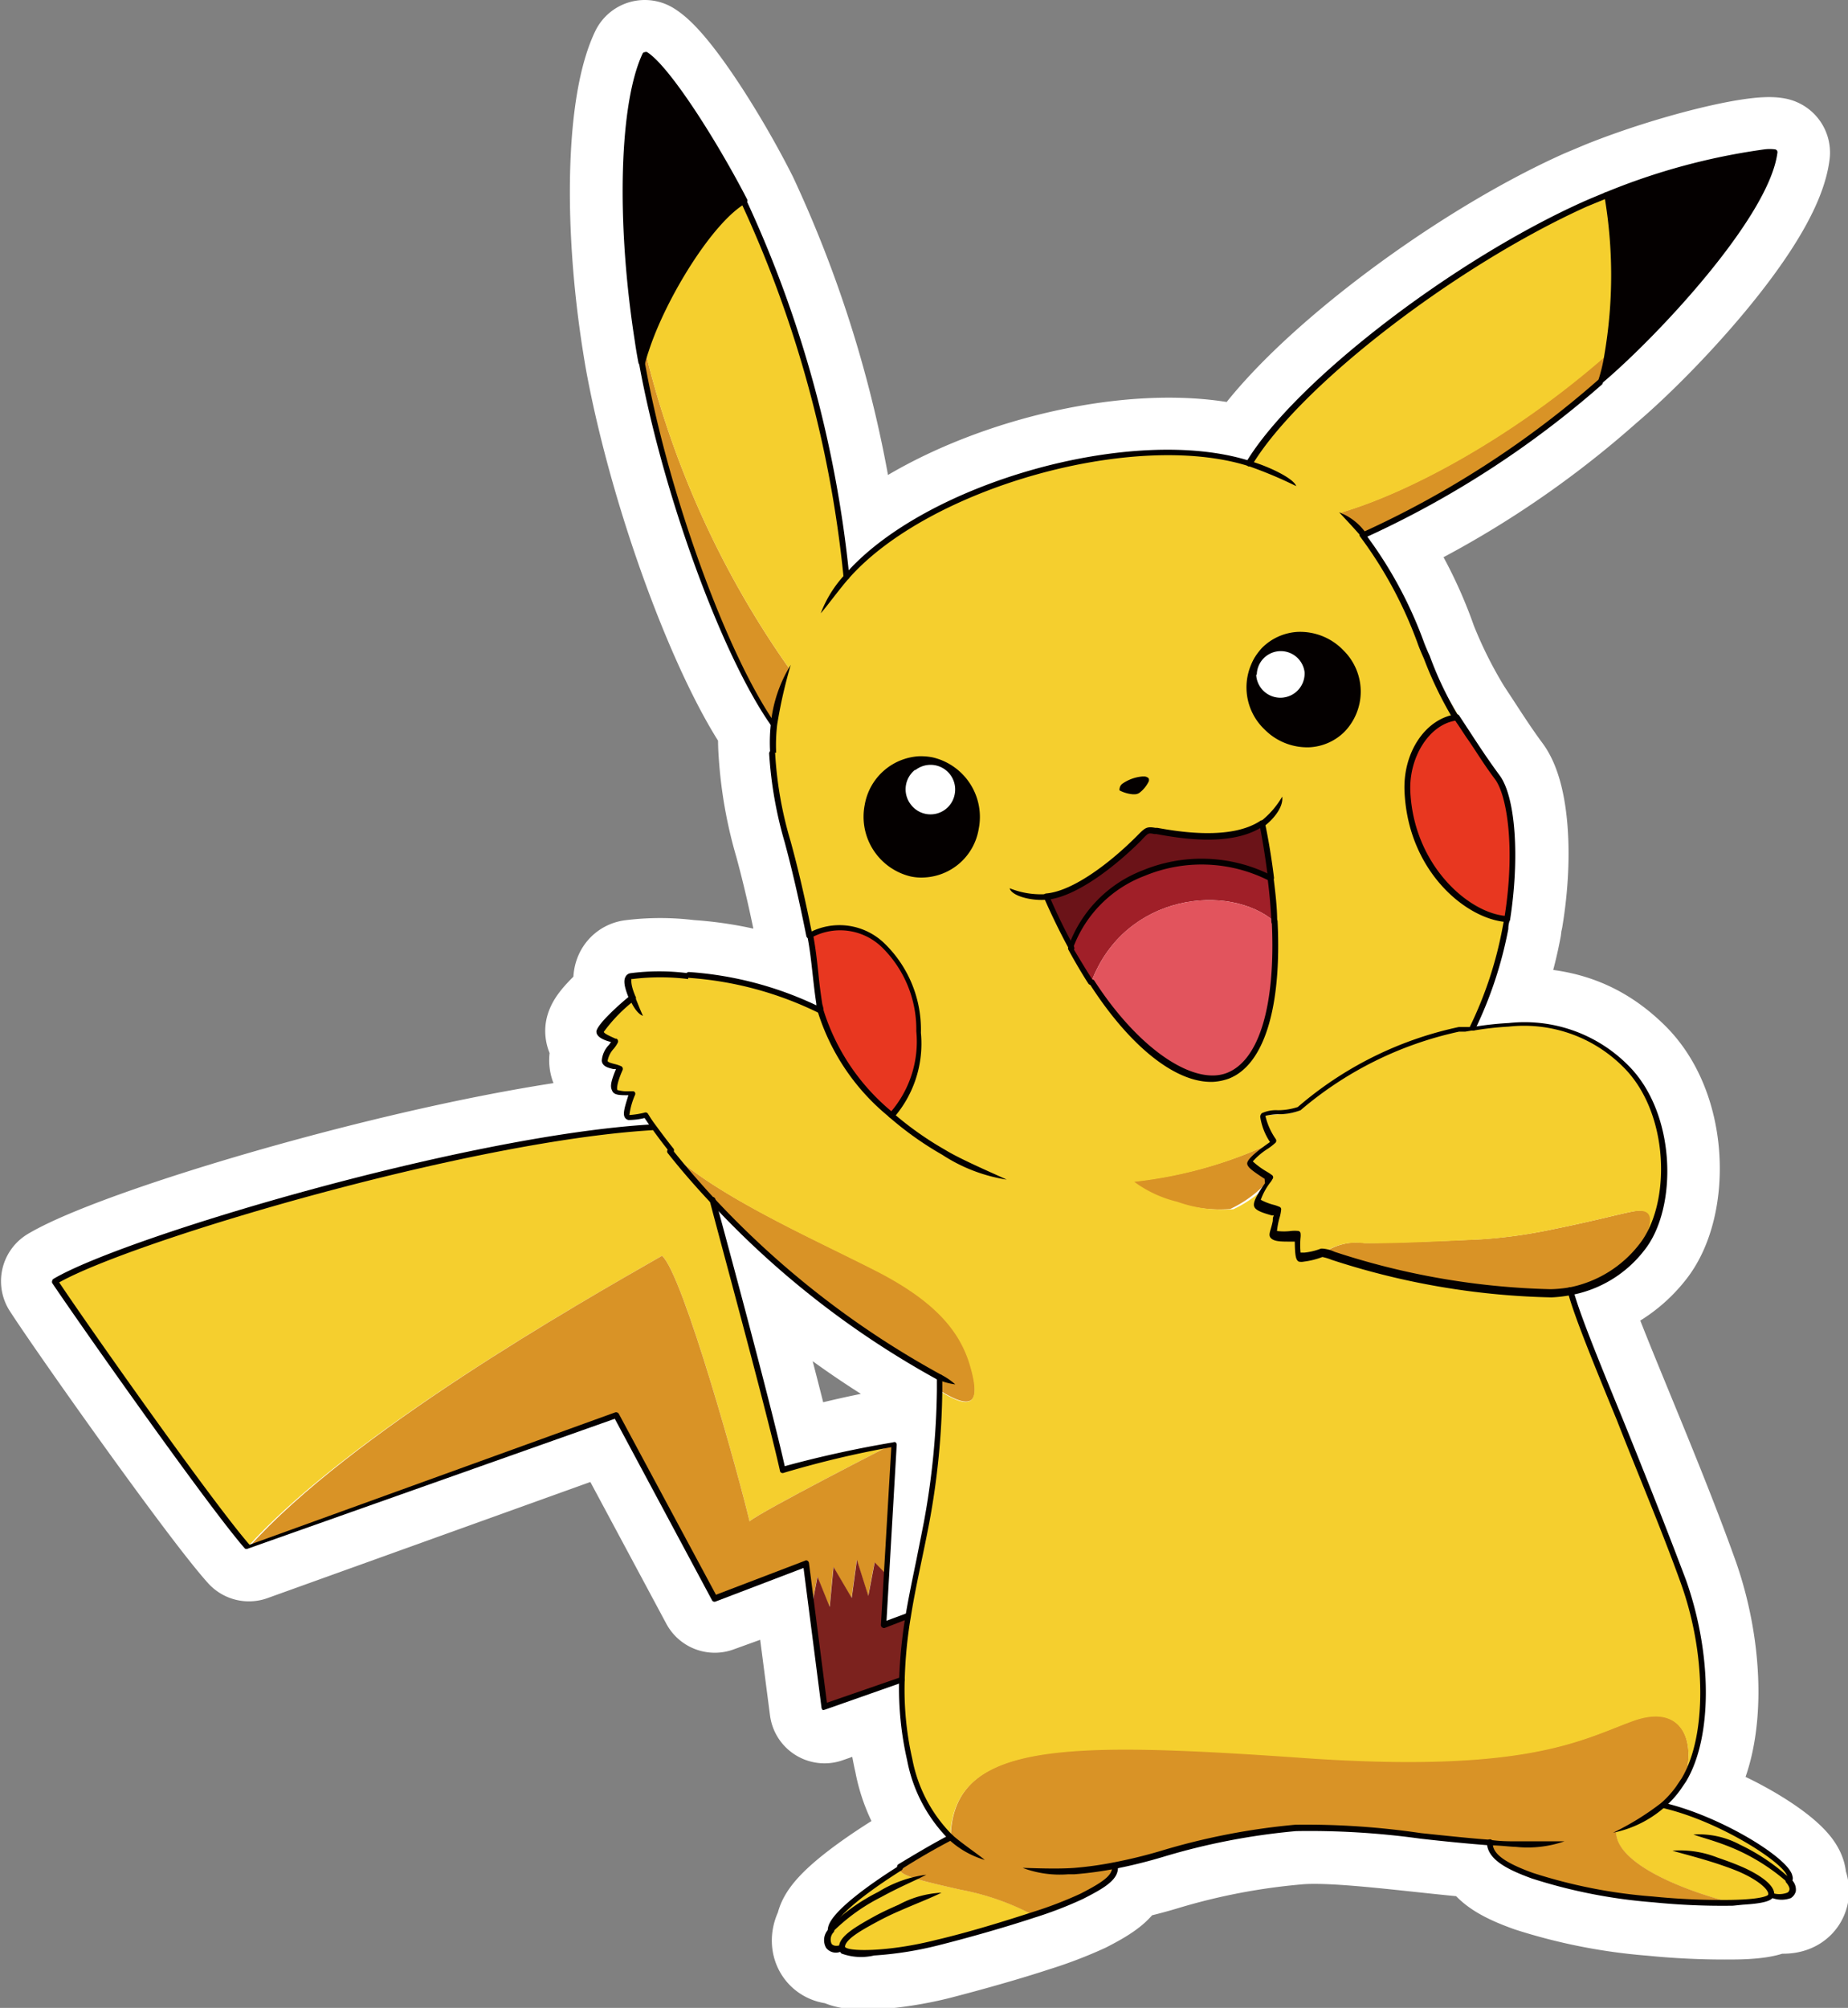 <svg id="レイヤー_1" data-name="レイヤー 1" xmlns="http://www.w3.org/2000/svg" viewBox="0 0 92.43 100.41"><rect x="0" y="0" width="92.43" height="100.41" fill="#808080" stroke="none"/><defs><style>.cls-1,.cls-7{fill:#fff;}.cls-1{stroke:#fff;stroke-linecap:round;stroke-linejoin:round;stroke-width:5.5px;}.cls-2{fill:#e83720;}.cls-3{fill:#040000;}.cls-4{fill:#d99326;}.cls-5{fill:#f5cf2e;}.cls-6{fill:#7c221e;}.cls-8{fill:#6b1318;}.cls-9{fill:#a01f28;}.cls-10{fill:#e2545d;}</style></defs><path class="cls-1" d="M82.16,89.08,81.94,89a6,6,0,0,0,.76-.83l.29-.44c1.29-2.15,1.27-6.28,0-9.94-2-5.62-5.13-12.44-5.65-14.55a6,6,0,0,0,3.55-2.17c1.62-2,1.62-6.72-.82-9.1-1.93-1.89-4.17-2.42-7.61-1.85a20,20,0,0,0,1.64-5c0-.16,0-.32.08-.48.54-3.26.23-6.12-.49-7.09s-1.4-2.06-1.84-2.72l-.19-.29A23,23,0,0,1,69.89,31,21.13,21.13,0,0,0,67,25.5a47.26,47.26,0,0,0,11.79-7.67c2.83-2.39,8.35-8.31,8.74-11.45-.94-.19-5.06.79-8.43,2.14l-1,.42c-6.31,2.82-14.34,8.9-16.82,13-5.82-1.84-16.18,1.13-20.17,5.67A58.34,58.34,0,0,0,35.94,8.8C34.4,5.74,32.06,2.15,31,1.5c-1.13,2.37-1.35,8.11-.4,14.24.06.38.12.76.19,1.14C32.07,23.71,35.1,31.71,37.44,35a9.35,9.35,0,0,0,0,1.41,20.32,20.32,0,0,0,.78,4.43c.5,1.82.88,3.64,1.08,4.68s.25,2,.45,3.4c0,.12,0,.25.08.37a17.29,17.29,0,0,0-6.63-1.79,11.34,11.34,0,0,0-2.85,0c-.34.08-.11.7.06,1.1,0,0-1.55,1.29-1.64,1.7,0,.21.38.37.72.51-.13.26-.55.64-.52,1s.5.26.75.39c-.12.29-.37.9-.24,1.11s.61.12.88.13c-.19.51-.44,1.2-.17,1.24a3.23,3.23,0,0,0,.84-.13,5.71,5.71,0,0,0,.37.57c-9.19.54-26.22,5.55-29.85,7.7,1.29,2,7.81,11.22,9.65,13.26l0,0,18.38-6.61,4.92,9.18L39.06,77l.28,2.18.65,5,3.84-1.35a16,16,0,0,0,.4,4,7.29,7.29,0,0,0,2.07,3.87h0c-.93.5-1.79,1-2.54,1.47-2.18,1.38-3.6,2.61-3.45,3.11-.41.5-.2,1.14.56.88-.09.54,2.5.4,4.74-.17,1.47-.38,3.3-.89,4.82-1.39a20.49,20.49,0,0,0,2.43-.93c1.07-.55,1.75-1,1.65-1.55a22.59,22.59,0,0,0,2.37-.58,33.35,33.35,0,0,1,6.68-1.29c2.08-.21,6.4.46,9.68.71,0,.72.84,1.2,2.15,1.67a26.28,26.28,0,0,0,6,1.18,36.16,36.16,0,0,0,4,.18c1.06,0,1.92-.12,2-.37,0,0,1,.3,1.09-.25,0-.1,0-.27-.21-.51C88.92,92.33,85.31,89.88,82.16,89.08ZM61.81,58.47l0,0ZM45.06,74.86c-.29,1.57-.65,3.11-.91,4.69L43,80l.14-2.5.36-6.57a51.93,51.93,0,0,0-5.59,1.33c-.72-3.28-3.51-13.52-3.51-13.52a44.83,44.83,0,0,0,11.39,8.87c0,.22,0,.43,0,.64A38.37,38.37,0,0,1,45.06,74.86Z" transform="translate(1.25 1.25)"/><path class="cls-2" d="M69.14,38.35c-.08-1.81,1-3.54,2.47-3.74l.19.29c.44.66,1.09,1.7,1.84,2.72s1,3.83.49,7.09C72.23,44.6,69.33,42.23,69.14,38.35Z" transform="translate(1.25 1.25)"/><path class="cls-3" d="M79.11,16.48a23.91,23.91,0,0,0,0-8c3.37-1.35,7.49-2.33,8.43-2.14-.39,3.14-5.91,9.07-8.74,11.45A6.72,6.72,0,0,0,79.11,16.48Z" transform="translate(1.25 1.25)"/><path class="cls-4" d="M65.81,24.38c3.42-1,8.63-3.79,13.3-7.9a6.72,6.72,0,0,1-.36,1.35A47.26,47.26,0,0,1,67,25.5,8.14,8.14,0,0,0,65.81,24.38Z" transform="translate(1.25 1.25)"/><path class="cls-3" d="M31,1.5c1,.65,3.37,4.24,4.91,7.3-1.72,1-4,4.82-4.93,7.47-.07.21-.13.42-.19.61-.07-.38-.13-.76-.19-1.13C29.68,9.61,29.9,3.87,31,1.5Z" transform="translate(1.25 1.25)"/><path class="cls-4" d="M38.21,32.16h0A12,12,0,0,0,37.44,35c-2.34-3.3-5.37-11.3-6.62-18.13.06-.19.12-.4.19-.61A46.4,46.4,0,0,0,38.21,32.16Z" transform="translate(1.25 1.25)"/><path class="cls-5" d="M31.35,55.13c.24.33.53.72.88,1.17.56.7,1.27,1.54,2.12,2.45,0,0,2.79,10.24,3.51,13.52a51.93,51.93,0,0,1,5.59-1.33s-6.64,3.39-7.21,3.89c-.46-2-3.33-12.39-4.38-13.28C27.58,64,16.32,70.4,11.15,76.09c-1.84-2-8.36-11.31-9.65-13.26C5.13,60.68,22.16,55.67,31.35,55.13Z" transform="translate(1.25 1.25)"/><path class="cls-4" d="M36.24,74.83c.57-.5,7.21-3.89,7.21-3.89l-.36,6.57-.6-.62-.32,1.68-.57-1.81-.26,1.91-.91-1.55-.19,2-.61-1.51-.29,1.5L39.06,77,34.49,78.7l-4.92-9.18L11.19,76.13l0,0C16.32,70.4,27.58,64,31.86,61.55,32.91,62.44,35.78,72.84,36.24,74.83Z" transform="translate(1.25 1.25)"/><path class="cls-4" d="M42.6,62.3c3.1,1.57,4.22,3.13,4.69,4.74.58,2,0,2.21-1.57,1.22,0-.21,0-.42,0-.64a44.6,44.6,0,0,1-11.39-8.87c-.84-.9-1.54-1.73-2.1-2.43C34.54,58.55,39.5,60.73,42.6,62.3Z" transform="translate(1.25 1.25)"/><path class="cls-5" d="M79.57,90.35A6.92,6.92,0,0,0,81.94,89l.22.06c3.15.8,6.76,3.25,6,3.7.2.23.24.4.21.5-.12.55-1.07.26-1.09.25,0,.25-.91.35-2,.37C82.83,93.26,79.57,91.92,79.57,90.35Z" transform="translate(1.25 1.25)"/><path class="cls-5" d="M40.31,95.19c-.15-.5,1.27-1.73,3.45-3.11-.21.39.61.63,3.05,1.17a12.82,12.82,0,0,1,3.62,1.26c-1.52.5-3.35,1-4.82,1.39-2.24.57-4.83.71-4.74.17C40.11,96.34,39.9,95.69,40.31,95.19Z" transform="translate(1.25 1.25)"/><path class="cls-4" d="M43.76,92.08c.75-.48,1.61-1,2.54-1.47h0c.13-4.75,5.58-4.81,17.31-4,11.44.84,14.19-.85,16.8-1.81S83.57,86,83,87.75l-.29.45a5.91,5.91,0,0,1-.76.82,6.92,6.92,0,0,1-2.37,1.33c0,1.57,3.26,2.91,5.79,3.55a36.16,36.16,0,0,1-4-.18,25.75,25.75,0,0,1-6-1.18c-1.31-.47-2.16-1-2.15-1.67-3.28-.25-7.6-.92-9.68-.71a33.35,33.35,0,0,0-6.68,1.29c-.83.25-1.62.44-2.37.59.1.58-.58,1-1.65,1.54a20.49,20.49,0,0,1-2.43.93,12.82,12.82,0,0,0-3.62-1.26C44.37,92.71,43.55,92.47,43.76,92.08Z" transform="translate(1.25 1.25)"/><path class="cls-6" d="M40,84.1l-.65-5,.29-1.5.61,1.51.19-2,.91,1.55.26-1.91.57,1.81.32-1.68.6.62L43,80l1.2-.46a22.53,22.53,0,0,0-.32,3.2Z" transform="translate(1.25 1.25)"/><path class="cls-4" d="M62.41,55.88c-.17.19-1.19.79-1.18,1s.9.69,1,.8l-.14.22a5.94,5.94,0,0,1-1.81,1.31,6.7,6.7,0,0,1-2.8-.37,6,6,0,0,1-2.16-1A21.57,21.57,0,0,0,62.41,55.88Z" transform="translate(1.25 1.25)"/><path class="cls-5" d="M29.44,50.84c-.13.25-.55.64-.52,1s.5.26.75.39c-.12.29-.37.9-.24,1.12s.61.11.88.12c-.19.52-.44,1.2-.17,1.24a3.13,3.13,0,0,0,.84-.12,5.78,5.78,0,0,0,.37.56c.24.33.53.72.88,1.17l0,0c2.29,2.23,7.25,4.41,10.35,6s4.22,3.13,4.69,4.74c.58,2,0,2.21-1.57,1.22a39.32,39.32,0,0,1-.65,6.6c-.3,1.57-.66,3.11-.92,4.69a22.53,22.53,0,0,0-.32,3.2,16,16,0,0,0,.4,4,7.29,7.29,0,0,0,2.07,3.87c.13-4.75,5.58-4.81,17.31-4,11.44.84,14.19-.85,16.8-1.81S83.57,86,83,87.75c1.29-2.15,1.27-6.27,0-9.93-2-5.63-5.13-12.45-5.65-14.56-2.79.54-9.43-.76-11.88-1.64a1.59,1.59,0,0,0-.58-.15,2,2,0,0,1-1,.2c-.14-.07-.11-.88-.12-1.07s-1,.06-1.17-.12.2-1,.2-1.16c-.17-.07-.9-.23-1-.41s.24-.66.45-1a5.94,5.94,0,0,1-1.81,1.31,6.7,6.7,0,0,1-2.8-.37,6,6,0,0,1-2.16-1,21.57,21.57,0,0,0,7-2c-.21-.25-.65-1.23-.5-1.35s1.36-.05,1.8-.3a18,18,0,0,1,8-4l.31-.06.39-.07a20,20,0,0,0,1.64-5c0-.16,0-.32.08-.48-1.9-.11-4.8-2.48-5-6.36-.08-1.81,1-3.54,2.47-3.74A23,23,0,0,1,69.89,31,21.13,21.13,0,0,0,67,25.5a8.14,8.14,0,0,0-1.15-1.12c3.42-1,8.63-3.79,13.3-7.9a23.91,23.91,0,0,0,0-8l-1,.42c-6.31,2.82-14.34,8.9-16.82,13-5.82-1.84-16.18,1.13-20.17,5.67A58.15,58.15,0,0,0,35.94,8.8c-1.72,1-4,4.82-4.93,7.47a46.4,46.4,0,0,0,7.2,15.89h0A12,12,0,0,0,37.44,35a9.35,9.35,0,0,0,0,1.41,20.22,20.22,0,0,0,.78,4.43c.5,1.82.88,3.64,1.08,4.68a3.11,3.11,0,0,1,3.65.52c2.09,1.69,2.45,6.57.43,8.47a10.67,10.67,0,0,1-3.55-5.22,17.29,17.29,0,0,0-6.63-1.79,11.34,11.34,0,0,0-2.85,0c-.34.09-.11.71.06,1.1,0,0-1.55,1.29-1.64,1.7C28.72,50.53,29.1,50.69,29.44,50.84Zm26.62-13a2,2,0,0,1-.39.46.45.45,0,0,1-.26.06c-.07,0-.55-.1-.55-.15a.2.2,0,0,1,.08-.13,1.87,1.87,0,0,1,1-.32S56.07,37.75,56.06,37.81Zm6-2.68A2.76,2.76,0,0,1,62,31.24a2.71,2.71,0,0,1,3.87.14,2.76,2.76,0,0,1,.07,3.86A2.7,2.7,0,0,1,62.1,35.13Zm-11,8.47c1.49-.14,3.48-1.77,4.64-2.94.36-.36.39-.42.79-.35,1,.18,3.78.72,5.36-.37.18.91.33,1.83.44,2.73.09.74.15,1.47.18,2.17.19,3.83-.48,7-2.34,7.71-1.68.64-4.3-.81-6.82-4.7-.33-.52-.67-1.08-1-1.69C51.91,45.38,51.49,44.53,51.09,43.6Zm-6.76-1.17A2.91,2.91,0,0,1,42.15,39a2.75,2.75,0,0,1,3.25-2.24,2.91,2.91,0,0,1,2.17,3.4A2.74,2.74,0,0,1,44.33,42.43Z" transform="translate(1.25 1.25)"/><path class="cls-2" d="M42.9,46.05c2.09,1.69,2.45,6.57.43,8.47a10.67,10.67,0,0,1-3.55-5.22c0-.12-.06-.25-.08-.37-.2-1.43-.22-2.23-.45-3.4A3.11,3.11,0,0,1,42.9,46.05Z" transform="translate(1.25 1.25)"/><path class="cls-3" d="M62.1,35.13a2.7,2.7,0,0,0,3.81.11,2.76,2.76,0,0,0-.07-3.86A2.71,2.71,0,0,0,62,31.24,2.76,2.76,0,0,0,62.1,35.13Zm-.67-2.64a1.35,1.35,0,1,1,1.41,1.27A1.34,1.34,0,0,1,61.43,32.49Z" transform="translate(1.25 1.25)"/><circle class="cls-7" cx="62.77" cy="32.42" r="1.34" transform="translate(26.1 93.29) rotate(-84.86)"/><path class="cls-3" d="M47.57,40.18a2.91,2.91,0,0,0-2.17-3.4A2.75,2.75,0,0,0,42.15,39a2.91,2.91,0,0,0,2.18,3.41A2.74,2.74,0,0,0,47.57,40.18ZM44.21,39a1.37,1.37,0,1,1,1.92.25A1.37,1.37,0,0,1,44.21,39Z" transform="translate(1.25 1.25)"/><path class="cls-7" d="M44.21,39a1.37,1.37,0,1,1,1.92.25A1.37,1.37,0,0,1,44.21,39Z" transform="translate(1.25 1.25)"/><path class="cls-3" d="M55.67,38.27a2,2,0,0,0,.39-.46c0-.06-.07-.08-.11-.08a1.87,1.87,0,0,0-1,.32.2.2,0,0,0-.08.13s.48.14.55.15A.45.45,0,0,0,55.67,38.27Z" transform="translate(1.25 1.25)"/><path class="cls-8" d="M52.34,46.16c-.43-.78-.85-1.63-1.25-2.56,1.49-.14,3.48-1.77,4.64-2.94.36-.36.39-.42.79-.35,1,.18,3.78.72,5.36-.37.18.91.33,1.83.44,2.73C58.34,40.64,53.51,42.54,52.34,46.16Z" transform="translate(1.25 1.25)"/><path class="cls-9" d="M62.32,42.67c.09.74.15,1.47.18,2.17-2.24-1.94-7.48-1.44-9.16,3-.33-.52-.67-1.08-1-1.69C53.51,42.54,58.34,40.64,62.32,42.67Z" transform="translate(1.25 1.25)"/><path class="cls-10" d="M62.5,44.84c.19,3.83-.48,7-2.34,7.71-1.68.64-4.3-.81-6.82-4.7C55,43.4,60.26,42.9,62.5,44.84Z" transform="translate(1.25 1.25)"/><path class="cls-4" d="M67,60.91c1.18,0,3.41-.07,5.87-.19a25,25,0,0,0,3.61-.51c1.71-.34,3.28-.75,3.9-.87.87-.17,1.34,0,.5,1.75a6,6,0,0,1-3.55,2.17c-2.79.54-9.43-.76-11.88-1.64a1.59,1.59,0,0,0-.58-.15A2.88,2.88,0,0,1,67,60.91Z" transform="translate(1.25 1.25)"/><path class="cls-5" d="M61.23,56.93c0-.26,1-.86,1.18-1-.21-.25-.65-1.23-.5-1.35s1.36-.05,1.8-.3a18,18,0,0,1,8-4l.31-.06.39-.07c3.44-.57,5.68,0,7.61,1.85,2.44,2.38,2.44,7.08.82,9.1.84-1.7.37-1.92-.5-1.75-.62.12-2.19.53-3.9.87a25,25,0,0,1-3.61.51c-2.46.12-4.69.22-5.87.19a2.88,2.88,0,0,0-2.13.56,2,2,0,0,1-1,.2c-.14-.07-.11-.88-.12-1.07s-1,.06-1.17-.12.2-1,.2-1.16c-.17-.07-.9-.23-1-.41s.48-1,.59-1.18C62.13,57.62,61.24,57.12,61.23,56.93Z" transform="translate(1.25 1.25)"/><path class="cls-3" d="M78.67,18a.13.13,0,0,1,0-.17A8.22,8.22,0,0,0,79,16.46a23.45,23.45,0,0,0,0-7.89A.14.14,0,0,1,79,8.39a32.42,32.42,0,0,1,8-2.17,2.11,2.11,0,0,1,.53,0,.14.14,0,0,1,.12.16c-.4,3.21-6,9.2-8.79,11.55a.15.15,0,0,1-.18,0ZM87,6.51a32,32,0,0,0-7.77,2.1,25,25,0,0,1,0,7.9c-.06.32-.13.61-.2.86,2.81-2.48,7.76-7.85,8.27-10.86Z" transform="translate(1.25 1.25)"/><path class="cls-3" d="M61.26,22.07a.14.14,0,0,0,.12-.07C63.8,18,71.63,12,78.14,9.07l1-.41a.14.14,0,0,0,.08-.19A.15.15,0,0,0,79,8.39c-.34.14-.68.28-1,.42-6.56,2.93-14.45,9-16.89,13a.15.15,0,0,0,0,.2A.13.13,0,0,0,61.26,22.07Z" transform="translate(1.25 1.25)"/><path class="cls-3" d="M67,25.65h0A48.17,48.17,0,0,0,78.85,18a.15.15,0,1,0-.19-.23A47.9,47.9,0,0,1,66.9,25.37a.15.15,0,0,0-.08.19A.16.16,0,0,0,67,25.65Z" transform="translate(1.25 1.25)"/><path class="cls-3" d="M41.1,27.73h0a.13.13,0,0,0,.13-.15A58.44,58.44,0,0,0,36.07,8.74a.15.15,0,0,0-.2-.07.15.15,0,0,0-.06.2A58.14,58.14,0,0,1,40.94,27.6.15.15,0,0,0,41.1,27.73Z" transform="translate(1.25 1.25)"/><path class="cls-3" d="M30.82,17a.14.14,0,0,1-.14-.12c-.08-.42-.14-.79-.19-1.14-.93-6-.76-11.88.41-14.33A.14.14,0,0,1,31,1.36a.13.13,0,0,1,.12,0c1.1.69,3.45,4.36,5,7.36a.15.15,0,0,1-.06.19c-1.65.93-4,4.74-4.86,7.39q-.11.32-.18.6a.16.16,0,0,1-.14.11Zm.27-15.31c-1.08,2.5-1.21,8.2-.31,14,0,.17,0,.35.08.53v0c.91-2.7,3.16-6.4,4.88-7.48C34.18,5.67,32.09,2.52,31.09,1.72Z" transform="translate(1.25 1.25)"/><path class="cls-3" d="M37.45,35.15l.08,0a.15.15,0,0,0,0-.21C35.11,31.48,32.15,23.37,31,16.86a.15.15,0,0,0-.17-.12.15.15,0,0,0-.12.17c1.19,6.55,4.17,14.71,6.65,18.18A.11.11,0,0,0,37.45,35.15Z" transform="translate(1.25 1.25)"/><path class="cls-3" d="M85.92,94c1-.06,1.35-.18,1.48-.33a1.34,1.34,0,0,0,.92,0,.57.57,0,0,0,.25-.34.69.69,0,0,0-.17-.54.33.33,0,0,0,0-.22c-.13-.86-3.44-2.91-6.24-3.62L82,88.88a.14.14,0,0,0-.18.09.15.15,0,0,0,.1.19l.22.06c2.86.73,5.94,2.78,6,3.38,0,0,0,0,0,.05a.14.14,0,0,0-.07.1.16.16,0,0,0,0,.12c.16.18.2.32.18.38a.19.19,0,0,1-.11.15,1.13,1.13,0,0,1-.79,0h0a.16.16,0,0,0-.17.11s-.15.22-1.83.25a34,34,0,0,1-3.93-.17,25.77,25.77,0,0,1-6-1.18c-1.47-.53-2.06-1-2-1.53a.15.15,0,1,0-.3,0c0,.87,1.07,1.38,2.25,1.81a26.42,26.42,0,0,0,6.06,1.19,34.47,34.47,0,0,0,4,.17Z" transform="translate(1.25 1.25)"/><path class="cls-3" d="M43.76,92.23l.07,0c.78-.5,1.64-1,2.54-1.47a.14.14,0,0,0,.06-.19.13.13,0,0,0-.19-.06c-.92.48-1.78,1-2.56,1.47a.15.15,0,0,0,.08.27Z" transform="translate(1.25 1.25)"/><path class="cls-3" d="M42.47,96.54a17.74,17.74,0,0,0,3.18-.5c1.67-.42,3.47-.94,4.83-1.39a19.59,19.59,0,0,0,2.44-.94c1.1-.56,1.86-1,1.73-1.7a.15.15,0,0,0-.17-.12.15.15,0,0,0-.12.17c.09.45-.46.82-1.57,1.39a19.72,19.72,0,0,1-2.4.92c-1.35.44-3.15,1-4.81,1.39-2.44.62-4.48.59-4.57.34A.15.15,0,0,0,41,96a.17.17,0,0,0-.14,0c-.25.09-.44.07-.52-.05a.53.53,0,0,1,.12-.59.17.17,0,0,0,0-.14c-.09-.27.75-1.28,3.38-2.94a.16.16,0,0,0,.05-.21.14.14,0,0,0-.2,0c-1.1.69-3.59,2.36-3.53,3.19a.78.78,0,0,0-.09.9.62.62,0,0,0,.7.2l.06.08A2.85,2.85,0,0,0,42.47,96.54Z" transform="translate(1.25 1.25)"/><path class="cls-3" d="M43,80.16h0l1.19-.46a.14.14,0,0,0,.08-.19.14.14,0,0,0-.18-.08l-1,.37L43.6,71a.18.18,0,0,0-.05-.12.15.15,0,0,0-.13,0A56,56,0,0,0,38,72.07c-.76-3.41-3.44-13.25-3.47-13.35a.15.15,0,0,0-.18-.11.16.16,0,0,0-.1.18c0,.11,2.79,10.28,3.51,13.51a.12.12,0,0,0,.07.1.15.15,0,0,0,.13,0,49.53,49.53,0,0,1,5.37-1.28L42.81,80a.14.14,0,0,0,.06.13A.14.14,0,0,0,43,80.16Z" transform="translate(1.25 1.25)"/><path class="cls-3" d="M40,84.25h0l3.84-1.35A.16.16,0,0,0,44,82.7a.15.15,0,0,0-.19-.08L40.11,83.9l-.9-7a.18.18,0,0,0-.07-.1.12.12,0,0,0-.13,0l-4.45,1.7L29.7,69.45a.16.16,0,0,0-.18-.07L11.23,76C9.38,73.88,3.12,65,1.71,62.88c3.77-2.11,20.47-7.06,29.65-7.61a.15.15,0,0,0,.14-.15.16.16,0,0,0-.16-.14h0C22,55.53,4.94,60.62,1.43,62.7a.14.14,0,0,0-.07.1.15.15,0,0,0,0,.11C2.61,64.78,9.18,74.12,11,76.19l0,0a.16.16,0,0,0,.16,0L29.5,69.7l4.86,9.07a.14.14,0,0,0,.18.07l4.4-1.68.9,7a.19.19,0,0,0,.07.11Z" transform="translate(1.25 1.25)"/><path class="cls-3" d="M48,91.76c-.19-.18-1.17-.84-1.62-1.25h0a7.3,7.3,0,0,1-2-3.8A15.55,15.55,0,0,1,44,82.76a22.55,22.55,0,0,1,.31-3.18c.16-1,.35-1.9.54-2.81.13-.62.26-1.25.38-1.88a38.06,38.06,0,0,0,.65-6.62l0-.64a.13.13,0,0,0-.07-.14,44.88,44.88,0,0,1-11.35-8.83c-.75-.81-1.45-1.63-2.09-2.43a.15.15,0,0,0-.21,0,.14.14,0,0,0,0,.2c.64.81,1.35,1.63,2.11,2.44a45,45,0,0,0,11.34,8.86l0,.55a38.61,38.61,0,0,1-.65,6.58c-.12.62-.25,1.26-.37,1.87-.19.92-.39,1.87-.55,2.82a25,25,0,0,0-.32,3.22,16.19,16.19,0,0,0,.4,4,7.63,7.63,0,0,0,2.12,4h0A4.52,4.52,0,0,0,48,91.76Z" transform="translate(1.25 1.25)"/><path class="cls-3" d="M52.16,92.48l.31,0a18.22,18.22,0,0,0,2.07-.28c.77-.15,1.58-.35,2.38-.59a33.24,33.24,0,0,1,6.66-1.29,40.23,40.23,0,0,1,6.23.38c1.15.13,2.35.25,3.42.33.51,0,1,.07,1.35.08A5.64,5.64,0,0,0,77,90.83c-.46,0-1.64,0-2.43,0-.4,0-.83,0-1.34-.08-1.06-.08-2.26-.21-3.41-.33A39.58,39.58,0,0,0,63.55,90a33.74,33.74,0,0,0-6.71,1.3c-.8.24-1.59.43-2.36.58a17.59,17.59,0,0,1-2,.28c-.94.07-2.26,0-2.58,0A5.29,5.29,0,0,0,52.16,92.48Z" transform="translate(1.25 1.25)"/><path class="cls-3" d="M82,89.13a5.14,5.14,0,0,0,.78-.85l.3-.44c1.33-2.22,1.31-6.36,0-10.07-1-2.65-2.15-5.55-3.19-8.11-1.17-2.86-2.18-5.32-2.46-6.44a.15.15,0,0,0-.17-.1.15.15,0,0,0-.11.18c.28,1.13,1.29,3.6,2.47,6.47,1,2.56,2.23,5.46,3.18,8.1,1.3,3.57,1.32,7.7.06,9.81l-.29.43a4.9,4.9,0,0,1-.73.8,13.61,13.61,0,0,1-2.41,1.49A5.55,5.55,0,0,0,82,89.13Z" transform="translate(1.25 1.25)"/><path class="cls-3" d="M67.07,25.41l-.22.19c-.36-.42-.84-.93-1.12-1.23A2.89,2.89,0,0,1,67.07,25.41Z" transform="translate(1.25 1.25)"/><path class="cls-3" d="M41.2,27.68c4-4.54,14.28-7.43,20-5.62a20.94,20.94,0,0,1,2.38,1c-.13-.4-1.42-1-2.29-1.25C55.48,19.94,45,22.88,41,27.49a6,6,0,0,0-1.2,1.93C40.08,29.11,40.68,28.28,41.2,27.68Z" transform="translate(1.25 1.25)"/><path class="cls-3" d="M37.3,35a6.84,6.84,0,0,1,1-3,23.88,23.88,0,0,0-.68,3,8.76,8.76,0,0,0-.05,1.39h-.3A8.27,8.27,0,0,1,37.3,35Z" transform="translate(1.25 1.25)"/><path class="cls-3" d="M62,35.23a2.9,2.9,0,0,1-.12-4.09,2.73,2.73,0,0,1,1.77-.79,3,3,0,0,1,2.3.93A2.89,2.89,0,0,1,66,35.34a2.67,2.67,0,0,1-1.76.78h0A3,3,0,0,1,62,35.23Zm.09-3.88A2.6,2.6,0,0,0,62.2,35a2.69,2.69,0,0,0,2,.8h0a2.4,2.4,0,0,0,1.57-.68,2.61,2.61,0,0,0-.08-3.65,2.67,2.67,0,0,0-2.07-.84A2.36,2.36,0,0,0,62.08,31.35Z" transform="translate(1.25 1.25)"/><path class="cls-3" d="M61.29,32.5a1.49,1.49,0,1,1,3-.15,1.49,1.49,0,1,1-3,.15Zm.29,0A1.2,1.2,0,1,0,64,32.36a1.2,1.2,0,0,0-2.39.12Z" transform="translate(1.25 1.25)"/><path class="cls-3" d="M44.3,42.58A3.07,3.07,0,0,1,42,39a2.93,2.93,0,0,1,2.69-2.43,3,3,0,0,1,.73.06,3.06,3.06,0,0,1,2.28,3.58A2.9,2.9,0,0,1,45,42.63h0A2.54,2.54,0,0,1,44.3,42.58Zm-2-3.53a2.76,2.76,0,0,0,2.06,3.24,2.35,2.35,0,0,0,.65.05,2.62,2.62,0,0,0,2.41-2.18,2.76,2.76,0,0,0-2.05-3.24,2.45,2.45,0,0,0-.66-.05A2.62,2.62,0,0,0,42.3,39.05Z" transform="translate(1.25 1.25)"/><path class="cls-3" d="M55.4,38.47a1.79,1.79,0,0,1-.65-.19.18.18,0,0,1,0-.11.36.36,0,0,1,.14-.23,2.05,2.05,0,0,1,1-.36H56a.33.33,0,0,1,.2.09.21.21,0,0,1,0,.17,1.62,1.62,0,0,1-.45.55.42.42,0,0,1-.26.08Zm-.3-.35.32.06a.32.32,0,0,0,.17,0,2.47,2.47,0,0,0,.25-.27A1.74,1.74,0,0,0,55.1,38.12Z" transform="translate(1.25 1.25)"/><path class="cls-3" d="M52.35,46.3h.06a.15.15,0,0,0,.06-.2Q51.86,45,51.3,43.72c1.42-.24,3.25-1.66,4.54-2.95l.06-.07c.29-.3.29-.3.59-.24h.1c1.09.2,3.59.64,5.19-.3.16.84.29,1.69.39,2.52a.14.14,0,0,0,.17.12.15.15,0,0,0,.13-.16c-.11-.9-.26-1.83-.45-2.74a.14.14,0,0,0-.09-.11.13.13,0,0,0-.13,0c-1.49,1-4.16.54-5.16.36h-.1c-.43-.08-.52,0-.85.33l-.06.06c-1.31,1.32-3.19,2.77-4.55,2.89a.15.15,0,0,0-.12.07.2.2,0,0,0,0,.13q.6,1.37,1.26,2.58A.13.13,0,0,0,52.35,46.3Z" transform="translate(1.25 1.25)"/><path class="cls-3" d="M53.35,48l.07,0a.16.16,0,0,0,0-.21c-.33-.51-.66-1.06-1-1.63A6.12,6.12,0,0,1,56,42.55a7.44,7.44,0,0,1,6.16.21c.09.71.15,1.41.18,2.09a.15.15,0,0,0,.15.14h0a.15.15,0,0,0,.14-.15c0-.71-.09-1.45-.18-2.19a.15.15,0,0,0-.08-.11,7.73,7.73,0,0,0-6.48-.26,6.36,6.36,0,0,0-3.71,3.83.17.17,0,0,0,0,.12c.32.59.66,1.17,1,1.7A.15.15,0,0,0,53.35,48Z" transform="translate(1.25 1.25)"/><path class="cls-3" d="M59.45,52.85a2.78,2.78,0,0,0,.76-.16c1.76-.68,2.65-3.54,2.44-7.85a.13.13,0,0,0-.15-.14h0a.14.14,0,0,0-.14.15c.2,4.18-.63,6.94-2.26,7.56s-4.37-1.14-6.63-4.64a.16.16,0,0,0-.21,0,.15.15,0,0,0,0,.2C55.3,51.14,57.61,52.94,59.45,52.85Z" transform="translate(1.25 1.25)"/><path class="cls-3" d="M28.58,50.32v0c.08-.4,1.21-1.39,1.6-1.71-.2-.5-.25-.81-.15-1a.33.33,0,0,1,.24-.19,11.08,11.08,0,0,1,2.9,0l0,.29a11.38,11.38,0,0,0-2.79,0,.07.07,0,0,0-.05,0c0,.07-.05.27.2.86a.14.14,0,0,1,0,.17,7.85,7.85,0,0,0-1.58,1.61c0,.09.41.26.58.34l.05,0a.15.15,0,0,1,.07.2,1.56,1.56,0,0,1-.2.3,1.22,1.22,0,0,0-.31.61c0,.07.2.12.35.16a1.83,1.83,0,0,1,.33.11.15.15,0,0,1,.07.19c-.35.79-.27,1-.26,1a1.76,1.76,0,0,0,.6.06h.17a.13.13,0,0,1,.11.06.15.15,0,0,1,0,.13,3.66,3.66,0,0,0-.28,1,4.22,4.22,0,0,0,.76-.12.14.14,0,0,1,.17.06c.12.19.17.28.37.55s.56.76.89,1.17v0a.14.14,0,0,1,0,.2l-.08,0a.15.15,0,0,1-.14-.06c-.33-.41-.62-.81-.89-1.18l-.32-.47a3.5,3.5,0,0,1-.8.1.28.28,0,0,1-.19-.13c-.11-.19,0-.53.18-1.11-.41,0-.7,0-.8-.2s-.13-.36.18-1.11l-.14,0c-.25-.06-.55-.13-.57-.42a1.26,1.26,0,0,1,.37-.8l.09-.13C28.89,50.75,28.57,50.59,28.58,50.32Z" transform="translate(1.25 1.25)"/><path class="cls-3" d="M61.89,40.08l.07,0c.36-.25,1-.91.92-1.49a4.32,4.32,0,0,1-1.08,1.24.15.15,0,0,0,0,.21A.16.16,0,0,0,61.89,40.08Z" transform="translate(1.25 1.25)"/><path class="cls-3" d="M51,43.75h.15a.14.14,0,0,0,.13-.16.14.14,0,0,0-.15-.13,4.18,4.18,0,0,1-1.88-.29C49.34,43.54,50.26,43.79,51,43.75Z" transform="translate(1.25 1.25)"/><path class="cls-3" d="M87.34,93.68a.15.15,0,0,0,.14-.12c.14-.64-1.2-1.28-1.62-1.46s-.78-.31-1.19-.45a5.1,5.1,0,0,0-2.27-.35c.39.12,1.22.32,2.21.64.39.13.79.27,1.14.42,1,.44,1.49.92,1.44,1.14a.16.16,0,0,0,.11.18Z" transform="translate(1.25 1.25)"/><path class="cls-3" d="M88.22,92.92a.12.12,0,0,0,.09,0,.14.14,0,0,0,0-.2A10,10,0,0,0,85.78,91a4.33,4.33,0,0,0-2.33-.51c.35.14,1.22.34,2.2.78a10,10,0,0,1,2.45,1.57A.13.13,0,0,0,88.22,92.92Z" transform="translate(1.25 1.25)"/><path class="cls-3" d="M40.87,96.22a.16.16,0,0,0,.14-.13c.06-.38.81-.81,1.71-1.29.32-.17.69-.35,1.07-.51.77-.34,1.44-.59,2.05-.89A5,5,0,0,0,43.7,94c-.39.17-.78.35-1.12.53-1,.55-1.78,1-1.86,1.51a.15.15,0,0,0,.12.17Z" transform="translate(1.25 1.25)"/><path class="cls-3" d="M40.31,95.34a.16.16,0,0,0,.11,0,9.49,9.49,0,0,1,2.4-1.72c1-.55,1.77-.85,2.26-1.12a6.08,6.08,0,0,0-2.4.86,9.71,9.71,0,0,0-2.49,1.79.16.16,0,0,0,0,.21A.19.19,0,0,0,40.31,95.34Z" transform="translate(1.25 1.25)"/><path class="cls-3" d="M30.91,49.55c-.15-.31-.33-.8-.42-1a.15.15,0,0,0-.19-.08.15.15,0,0,0-.07.2C30.31,48.87,30.58,49.44,30.91,49.55Z" transform="translate(1.25 1.25)"/><path class="cls-3" d="M44.09,39.13A1.52,1.52,0,0,1,44.37,37a1.42,1.42,0,0,1,.84-.31,1.5,1.5,0,0,1,1.28.58,1.53,1.53,0,0,1,.31,1.13,1.48,1.48,0,0,1-.58,1,1.56,1.56,0,0,1-.85.32h0A1.55,1.55,0,0,1,44.09,39.13Zm.45-1.9A1.24,1.24,0,0,0,44.32,39a1.23,1.23,0,0,0,2.19-.59,1.23,1.23,0,0,0-2-1.13Z" transform="translate(1.25 1.25)"/><path class="cls-3" d="M45.81,67.49a3.47,3.47,0,0,1,.72.49,3.21,3.21,0,0,1-.94-.27l.22-.22" transform="translate(1.25 1.25)"/><path class="cls-3" d="M39.26,45.68h0a.16.16,0,0,0,.12-.18c-.15-.74-.54-2.7-1.09-4.69a19.06,19.06,0,0,1-.77-4.39.15.15,0,0,0-.16-.14h0a.15.15,0,0,0-.14.15A20.25,20.25,0,0,0,38,40.88c.54,2,.93,3.94,1.08,4.68A.15.15,0,0,0,39.26,45.68Z" transform="translate(1.25 1.25)"/><path class="cls-3" d="M39.78,49.45a.14.14,0,0,0,.12-.07.15.15,0,0,0,0-.2,17.67,17.67,0,0,0-6.68-1.82.16.16,0,0,0-.17.13.15.15,0,0,0,.13.16,17.42,17.42,0,0,1,6.57,1.78A.13.13,0,0,0,39.78,49.45Z" transform="translate(1.25 1.25)"/><path class="cls-3" d="M74.12,44.86c-2-.12-4.93-2.5-5.12-6.5-.1-2,1.07-3.69,2.59-3.89a.15.15,0,0,1,.14.06l.19.29.42.64c.39.6.88,1.34,1.42,2.07.8,1.09,1,4.12.52,7.21a.17.17,0,0,1-.14.12Zm-4.83-6.52c.17,3.61,2.82,6,4.72,6.21.52-3.31.14-6-.49-6.84s-1-1.49-1.43-2.09L71.68,35c-.05-.07-.1-.14-.14-.21C70.23,35,69.21,36.62,69.29,38.34Z" transform="translate(1.25 1.25)"/><path class="cls-3" d="M72.42,50.29a.13.13,0,0,0,.12-.08,20.16,20.16,0,0,0,1.65-5q0-.26.09-.48a.16.16,0,0,0-.13-.17.14.14,0,0,0-.16.12l-.09.47a19.46,19.46,0,0,1-1.62,4.92.14.14,0,0,0,.06.19A.12.12,0,0,0,72.42,50.29Z" transform="translate(1.25 1.25)"/><path class="cls-3" d="M71.62,34.76l.07,0a.16.16,0,0,0,0-.21,17.44,17.44,0,0,1-1.43-3q-.14-.3-.27-.63a20.89,20.89,0,0,0-3-5.53.14.14,0,0,0-.2,0,.15.15,0,0,0,0,.21,20.87,20.87,0,0,1,2.91,5.45c.09.23.18.44.27.64a18.68,18.68,0,0,0,1.45,3A.15.15,0,0,0,71.62,34.76Z" transform="translate(1.25 1.25)"/><path class="cls-3" d="M65.35,61.75a2.55,2.55,0,0,0-.46-.14,3.88,3.88,0,0,1-.92.23h0a.62.62,0,0,1-.26,0c-.15-.08-.19-.3-.2-1v0h-.19c-.5,0-.83,0-1-.17s0-.38.09-.87c0-.09,0-.19.06-.27l-.11,0c-.43-.12-.76-.23-.86-.4s0-.47.52-1.21L62,57.7c-.6-.39-.86-.58-.87-.76s.35-.51.89-.9l.25-.18a3.11,3.11,0,0,1-.49-1.27.3.3,0,0,1,.08-.17,1.69,1.69,0,0,1,.8-.15,3.21,3.21,0,0,0,1-.16,18.1,18.1,0,0,1,8.05-4l.08,0,.23,0,.29,0,.1,0a15.7,15.7,0,0,1,1.8-.2,7.3,7.3,0,0,1,5.94,2.08c2.47,2.41,2.52,7.21.83,9.3a6,6,0,0,1-3.63,2.22,6.83,6.83,0,0,1-1,.12A37.77,37.77,0,0,1,65.35,61.75Zm7.08-11.46h-.1l-.29.05-.22,0h-.09a18.06,18.06,0,0,0-7.93,3.93l0,0a3,3,0,0,1-1.15.2,3.5,3.5,0,0,0-.61.08,3.36,3.36,0,0,0,.51,1.15.15.15,0,0,1,0,.19,2.75,2.75,0,0,1-.38.3,3.47,3.47,0,0,0-.76.64,4.06,4.06,0,0,0,.73.53,2.44,2.44,0,0,1,.25.17.14.14,0,0,1,0,.19.76.76,0,0,1-.08.13,3.14,3.14,0,0,0-.5.9,2.84,2.84,0,0,0,.68.26,2.1,2.1,0,0,1,.25.09.13.13,0,0,1,.09.13,2,2,0,0,1-.09.44,4.07,4.07,0,0,0-.12.64,2.91,2.91,0,0,0,.69,0,1.69,1.69,0,0,1,.39,0,.14.14,0,0,1,.1.13.87.87,0,0,1,0,.18,3.84,3.84,0,0,0,0,.77H64a3.21,3.21,0,0,0,.82-.2l.08,0a1.76,1.76,0,0,1,.6.16A37.29,37.29,0,0,0,76.3,63.22a6.3,6.3,0,0,0,1-.1A5.84,5.84,0,0,0,80.72,61c1.62-2,1.56-6.6-.8-8.91a7,7,0,0,0-5.72-2A15.23,15.23,0,0,0,72.43,50.29Z" transform="translate(1.25 1.25)"/><path class="cls-3" d="M43.33,54.67a.18.18,0,0,0,.1,0,5.64,5.64,0,0,0,1.38-4.27A6,6,0,0,0,43,45.94a3.23,3.23,0,0,0-3.81-.53.14.14,0,0,0,0,.2.15.15,0,0,0,.2,0,3,3,0,0,1,3.47.51,5.75,5.75,0,0,1,1.72,4.2,5.39,5.39,0,0,1-1.29,4.05.13.13,0,0,0,0,.2A.13.13,0,0,0,43.33,54.67Z" transform="translate(1.25 1.25)"/><path class="cls-3" d="M49.1,57.74c-.5-.24-2.29-1-3.08-1.49a16.21,16.21,0,0,1-2.6-1.84.14.14,0,0,0-.2,0,.13.13,0,0,0,0,.2,16.37,16.37,0,0,0,2.66,1.89A8.2,8.2,0,0,0,49.1,57.74Z" transform="translate(1.25 1.25)"/><path class="cls-3" d="M43.33,54.67a.16.16,0,0,0,.11-.05.16.16,0,0,0,0-.21,10.75,10.75,0,0,1-3.5-5.14c0-.14-.06-.26-.07-.36-.09-.59-.14-1-.19-1.51-.07-.64-.13-1.2-.26-1.9a.15.15,0,0,0-.18-.11.13.13,0,0,0-.11.17c.13.68.19,1.24.26,1.87.05.44.1.93.19,1.52,0,.11,0,.24.07.39a11,11,0,0,0,3.6,5.29A.14.14,0,0,0,43.33,54.67Z" transform="translate(1.25 1.25)"/></svg>